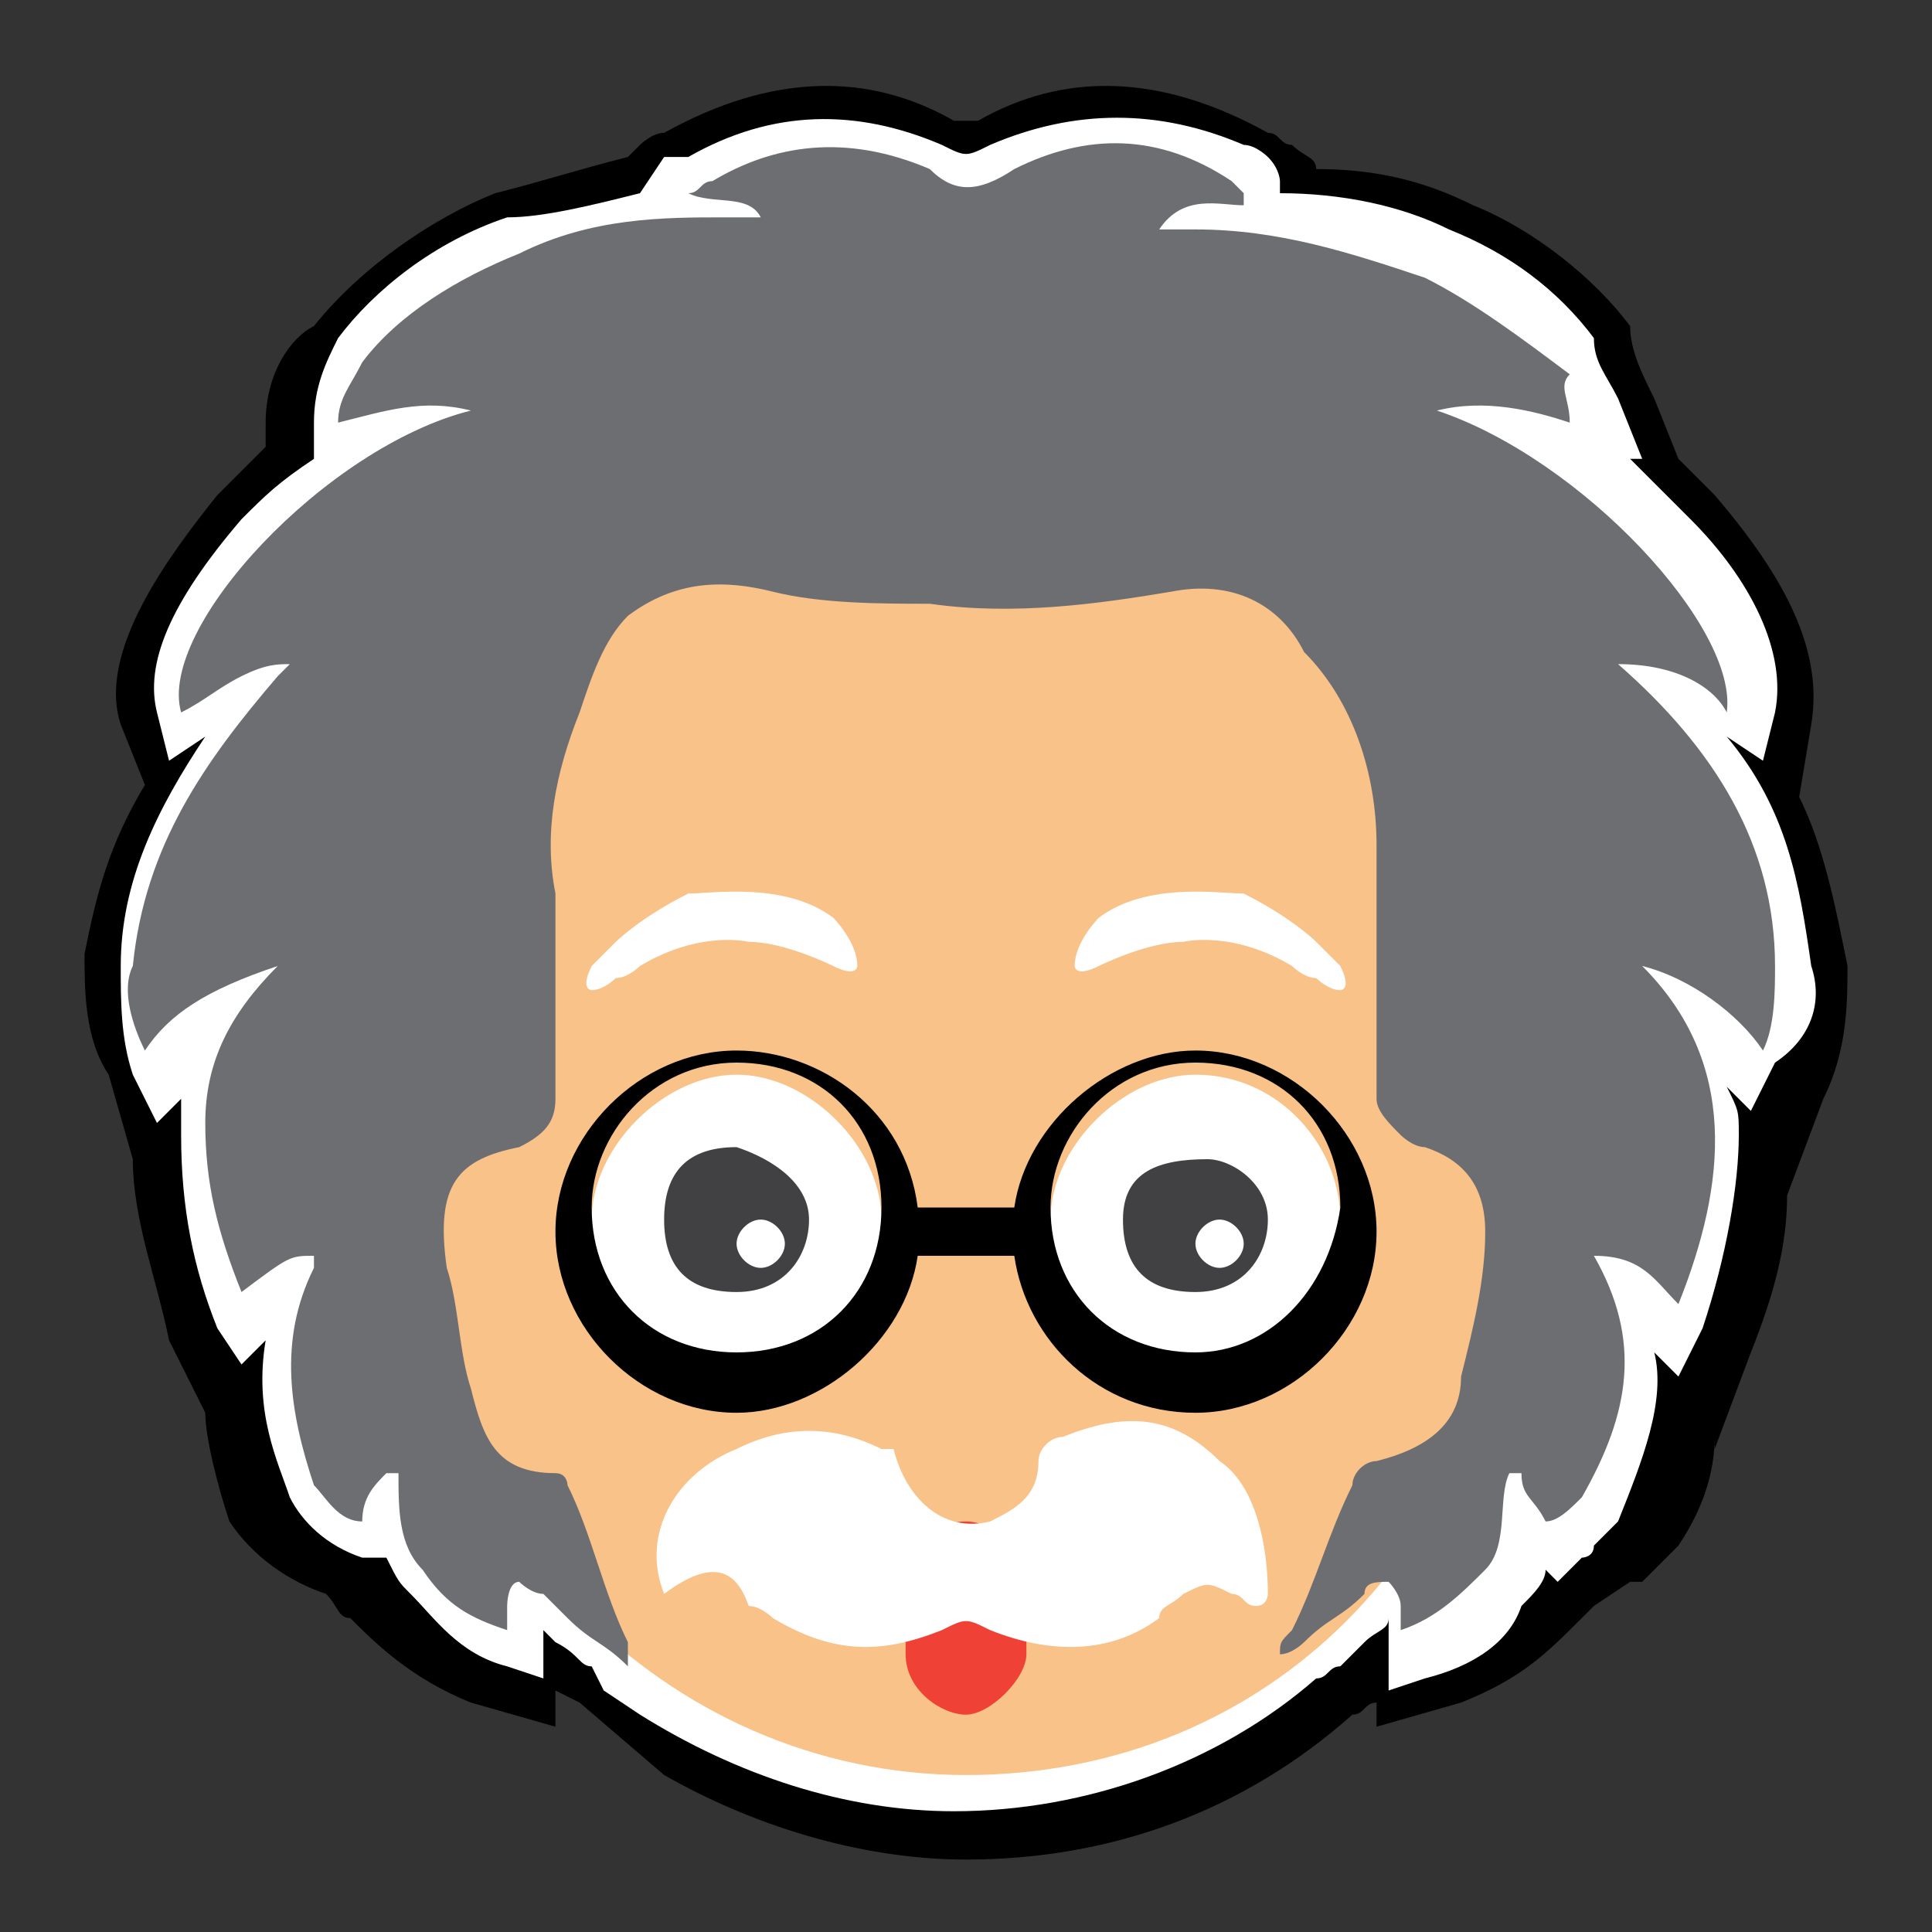 <?xml version="1.0" encoding="utf-8"?>
<!-- Generator: Adobe Illustrator 23.0.2, SVG Export Plug-In . SVG Version: 6.00 Build 0)  -->
<svg version="1.1" id="圖層_1" xmlns="http://www.w3.org/2000/svg" xmlns:xlink="http://www.w3.org/1999/xlink" x="0px" y="0px"
	 viewBox="0 0 16 16" style="enable-background:new 0 0 16 16;" xml:space="preserve">
<rect x="0" y="0" width="16" height="16" fill="#333333" stroke="none"/>
<style type="text/css">
	.st0{fill:#FFFFFF;}
	.st1{fill:#F8C289;}
	.st2{fill:#6D6E71;}
	.st3{fill:#414042;}
	.st4{fill:#EF4136;}
</style>
<path d="M15.3,8c-0.1-0.5-0.2-1-0.4-1.4L15,6c0.1-0.6-0.2-1.2-0.8-1.9c-0.1-0.1-0.2-0.2-0.3-0.3l-0.2-0.5c-0.1-0.2-0.2-0.4-0.2-0.6
	c-0.3-0.4-0.8-0.8-1.3-1c-0.4-0.2-0.8-0.3-1.3-0.3c0-0.1-0.1-0.1-0.2-0.2c-0.1,0-0.1-0.1-0.2-0.1C9.6,0.6,8.8,0.6,8.1,1H8
	c0,0,0,0-0.1,0C7.2,0.6,6.4,0.6,5.5,1.1c-0.1,0-0.2,0.1-0.2,0.1L5.2,1.3C4.8,1.4,4.5,1.5,4.1,1.6C3.6,1.8,3,2.2,2.6,2.7
	C2.4,2.8,2.2,3.1,2.2,3.5v0.2C2.1,3.8,1.9,4,1.8,4.1C1.4,4.6,0.8,5.4,1,6l0.2,0.5C0.9,7,0.8,7.4,0.7,7.9c0,0.3,0,0.7,0.2,1l0.2,0.7
	c0,0.5,0.2,1,0.3,1.5l0.3,0.6l0,0c0,0.2,0.1,0.6,0.2,0.9c0.2,0.3,0.5,0.5,0.8,0.6l0,0c0.1,0.1,0.1,0.2,0.2,0.2
	c0.2,0.2,0.5,0.5,1,0.7l0.7,0.2V14l0.2,0.1l0.7,0.6c0.7,0.4,1.6,0.7,2.5,0.7c1.2,0,2.3-0.4,3.2-1.2c0.1,0,0.1-0.1,0.2-0.1v0.2
	l0.7-0.2c0.5-0.2,0.7-0.4,1-0.7l0.1-0.1l0.3-0.2c0,0,0,0,0.1,0c0.1-0.1,0.2-0.2,0.3-0.3c0.2-0.3,0.3-0.6,0.3-0.9V12l0.3-0.8
	c0.2-0.5,0.3-0.9,0.3-1.3l0.3-0.8C15.3,8.7,15.3,8.3,15.3,8z"/>
<path class="st0" d="M15,8c-0.1-0.7-0.2-1.3-0.7-1.9l0.3,0.2l0.1-0.4c0.1-0.5-0.2-1.1-0.7-1.6c-0.2-0.2-0.3-0.3-0.5-0.5h0.1
	l-0.2-0.5c-0.1-0.2-0.2-0.3-0.2-0.5c-0.3-0.4-0.7-0.7-1.2-0.9c-0.4-0.2-0.9-0.3-1.4-0.3V1.5c0,0,0-0.1-0.1-0.2c0,0-0.1-0.1-0.2-0.1
	C9.6,0.9,8.9,0.9,8.2,1.2C8,1.3,8,1.3,7.8,1.2C7.1,0.9,6.4,0.9,5.7,1.3C5.6,1.3,5.6,1.3,5.5,1.3l0,0L5.3,1.6
	C4.9,1.7,4.5,1.8,4.2,1.8c-0.6,0.2-1.1,0.6-1.4,1C2.7,3,2.6,3.2,2.6,3.5v0.3C2.3,4,2.2,4.1,2,4.3C1.4,5,1.2,5.5,1.3,5.9l0.1,0.4
	l0.3-0.2l0,0C1.3,6.7,1,7.3,1,8c0,0.3,0,0.6,0.1,0.9l0.2,0.4l0.2-0.2c0,0.1,0,0.2,0,0.3c0,0.6,0.1,1.1,0.3,1.6l0.2,0.3l0.2-0.2
	c-0.1,0.6,0.1,1,0.2,1.3c0.1,0.2,0.3,0.4,0.6,0.5h0.2c0.1,0.2,0.1,0.2,0.2,0.3c0.2,0.2,0.4,0.5,0.8,0.6l0.3,0.1v-0.3v-0.1l0,0l0,0
	l0.1,0.1c0.2,0.1,0.2,0.2,0.3,0.2L5,14l0.3,0.2c0.8,0.5,1.7,0.8,2.6,0.8c1.1,0,2.2-0.4,3-1.1c0.1,0,0.1-0.1,0.2-0.1
	c0.1-0.1,0.1-0.1,0.2-0.2c0.1-0.1,0.2-0.1,0.2-0.2l0,0v0.1V14l0.3-0.1c0.4-0.1,0.7-0.3,0.8-0.6c0.1-0.1,0.2-0.2,0.2-0.3l0.1,0.1
	l0.2-0.2c0,0,0.1,0,0.1-0.1c0.1-0.1,0.2-0.2,0.2-0.2c0.2-0.5,0.4-1,0.3-1.4l0.2,0.2l0.2-0.4c0.2-0.6,0.3-1.2,0.3-1.6
	c0-0.2,0-0.2-0.1-0.4l0.2,0.2l0.2-0.4C15,8.6,15.1,8.3,15,8z"/>
<g>
	<g>
		<path class="st1" d="M8,14.7L8,14.7c-2.5,0-4.5-2.1-4.5-4.5V7.9c0-2.5,2.1-4.5,4.5-4.5l0,0c2.5,0,4.5,2.1,4.5,4.5v2.3
			C12.4,12.8,10.5,14.7,8,14.7z"/>
		<path class="st2" d="M13.4,5.5C14.2,6.2,14.7,7,14.7,8c0,0.2,0,0.5-0.1,0.7c-0.2-0.3-0.6-0.6-1-0.7c0.8,0.8,0.7,1.8,0.3,2.8
			c-0.2-0.2-0.3-0.4-0.7-0.4c0.4,0.7,0.3,1.3-0.1,2c-0.1,0.1-0.2,0.2-0.3,0.2c-0.1-0.2-0.2-0.2-0.2-0.4c0,0,0,0-0.1,0
			c-0.1,0.2,0,0.6-0.2,0.8c-0.2,0.2-0.4,0.4-0.7,0.5c0-0.1,0-0.2,0-0.2c0-0.1-0.1-0.2-0.1-0.2c-0.1,0-0.2,0-0.2,0.1
			c-0.2,0.2-0.3,0.2-0.5,0.4c0,0-0.1,0.1-0.2,0.1c0-0.1,0-0.1,0.1-0.2c0.2-0.4,0.3-0.8,0.5-1.2c0-0.1,0.1-0.2,0.2-0.2
			c0.4-0.1,0.7-0.3,0.7-0.7c0.1-0.4,0.2-0.8,0.2-1.2s-0.2-0.6-0.5-0.7c-0.1,0-0.2-0.1-0.2-0.1c-0.1-0.1-0.2-0.2-0.2-0.3
			c0-0.7,0-1.4,0-2.1c0-0.6-0.2-1.2-0.6-1.6C10.6,5,10.2,4.8,9.7,4.9C9.1,5,8.4,5.1,7.7,5C7.3,5,6.8,5,6.4,4.9S5.6,4.8,5.2,5.1
			C5,5.3,4.9,5.6,4.8,5.9c-0.2,0.5-0.3,1-0.2,1.5c0,0.6,0,1.2,0,1.7c0,0.2-0.1,0.3-0.3,0.4c-0.5,0.1-0.7,0.3-0.6,1
			c0.1,0.3,0.1,0.7,0.2,1c0.1,0.4,0.2,0.7,0.7,0.7c0.1,0,0.1,0.1,0.1,0.1c0.2,0.4,0.3,0.9,0.5,1.3c0,0,0,0.1,0,0.2
			c-0.2-0.2-0.3-0.2-0.5-0.4c-0.1-0.1-0.1-0.1-0.2-0.2c-0.1,0-0.2-0.1-0.2-0.1c-0.1,0-0.1,0.2-0.1,0.2c0,0.1,0,0.2,0,0.2
			c-0.3-0.1-0.5-0.2-0.7-0.5c-0.2-0.2-0.2-0.5-0.2-0.8c0,0,0,0-0.1,0c-0.1,0.1-0.2,0.2-0.2,0.4c-0.2,0-0.3-0.2-0.4-0.3
			c-0.2-0.6-0.3-1.2,0-1.8v-0.1l0,0c-0.2,0-0.2,0-0.6,0.3c-0.2-0.5-0.3-0.9-0.3-1.4c0-0.5,0.2-0.9,0.6-1.3C1.7,8.2,1.4,8.4,1.2,8.7
			C1.1,8.5,1,8.2,1.1,8c0.1-1,0.6-1.7,1.2-2.4c0,0,0,0,0.1-0.1c-0.1,0-0.2,0-0.4,0.1S1.7,5.8,1.5,5.9C1.3,5.2,2.7,3.7,3.9,3.4
			c-0.4-0.1-0.7,0-1.1,0.1C2.8,3.3,2.9,3.2,3,3c0.3-0.4,0.8-0.7,1.3-0.9C4.9,1.8,5.5,1.8,6,1.8c0.1,0,0.2,0,0.3,0
			C6.2,1.6,5.9,1.7,5.7,1.6c0.1,0,0.1-0.1,0.2-0.1C6.4,1.2,7,1.1,7.7,1.4c0.2,0.2,0.4,0.2,0.7,0c0.6-0.3,1.2-0.3,1.8,0.1l0.1,0.1
			c0,0,0,0,0,0.1c-0.2,0-0.5-0.1-0.7,0.2c0.2,0,0.2,0,0.3,0c0.7,0,1.3,0.2,1.9,0.4c0.4,0.2,0.8,0.5,1.2,0.8C12.9,3.2,13,3.3,13,3.5
			c-0.3-0.1-0.7-0.2-1.1-0.1c1.2,0.4,2.5,1.8,2.4,2.5C14.2,5.7,13.9,5.5,13.4,5.5z"/>
		<g>
			<path class="st0" d="M9.1,7.6c0,0-0.2,0.2-0.2,0.4c0,0,0,0.1,0.2,0c0,0,0.4-0.2,0.7-0.2c0,0,0.4-0.1,0.9,0.2c0,0,0.1,0.1,0.2,0.1
				c0,0,0.1,0.1,0.2,0.1c0,0,0.1,0,0-0.2c0,0-0.2-0.2-0.2-0.2c0,0-0.2-0.2-0.6-0.4C10.1,7.4,9.5,7.3,9.1,7.6z"/>
			<path class="st0" d="M6.9,7.6c0,0,0.2,0.2,0.2,0.4c0,0,0,0.1-0.2,0c0,0-0.4-0.2-0.7-0.2c0,0-0.4-0.1-0.9,0.2c0,0-0.1,0.1-0.2,0.1
				c0,0-0.1,0.1-0.2,0.1c0,0-0.1,0,0-0.2c0,0,0.2-0.2,0.2-0.2c0,0,0.2-0.2,0.6-0.4C5.9,7.4,6.5,7.3,6.9,7.6z"/>
		</g>
		<g>
			<path class="st0" d="M7.3,10.1c0,0.7-0.6,1.2-1.2,1.2s-1.2-0.6-1.2-1.2s0.6-1.2,1.2-1.2S7.3,9.5,7.3,10.1z"/>
			<path class="st0" d="M11.1,10.1c0,0.7-0.6,1.2-1.2,1.2s-1.2-0.6-1.2-1.2s0.6-1.2,1.2-1.2C10.6,8.9,11.1,9.5,11.1,10.1z"/>
			<path d="M9.9,8.7c-0.7,0-1.4,0.6-1.5,1.3H7.6C7.5,9.2,6.8,8.7,6.1,8.7c-0.8,0-1.5,0.7-1.5,1.5s0.7,1.5,1.5,1.5
				c0.7,0,1.4-0.6,1.5-1.3h0.8c0.1,0.7,0.7,1.3,1.5,1.3c0.8,0,1.5-0.7,1.5-1.5S10.7,8.7,9.9,8.7z M6.1,11.2c-0.7,0-1.2-0.5-1.2-1.2
				c0-0.6,0.5-1.2,1.2-1.2s1.2,0.5,1.2,1.2C7.3,10.7,6.8,11.2,6.1,11.2z M9.9,11.2c-0.7,0-1.2-0.5-1.2-1.2c0-0.6,0.5-1.2,1.2-1.2
				c0.7,0,1.2,0.5,1.2,1.2C11,10.7,10.5,11.2,9.9,11.2z"/>
		</g>
		<g>
			<path class="st3" d="M6.7,10.1c0,0.3-0.2,0.6-0.6,0.6s-0.6-0.2-0.6-0.6s0.2-0.6,0.6-0.6C6.4,9.6,6.7,9.8,6.7,10.1z"/>
			<path class="st0" d="M6.5,10.3c0,0.1-0.1,0.2-0.2,0.2s-0.2-0.1-0.2-0.2c0-0.1,0.1-0.2,0.2-0.2C6.4,10.1,6.5,10.2,6.5,10.3z"/>
		</g>
		<g>
			<path class="st3" d="M10.5,10.1c0,0.3-0.2,0.6-0.6,0.6s-0.6-0.2-0.6-0.6S9.6,9.6,10,9.6C10.2,9.6,10.5,9.8,10.5,10.1z"/>
			<path class="st0" d="M10.3,10.3c0,0.1-0.1,0.2-0.2,0.2c-0.1,0-0.2-0.1-0.2-0.2c0-0.1,0.1-0.2,0.2-0.2
				C10.2,10.1,10.3,10.2,10.3,10.3z"/>
		</g>
		<path class="st4" d="M8,14.2L8,14.2c-0.2,0-0.5-0.2-0.5-0.5v-0.6c0-0.2,0.2-0.5,0.5-0.5l0,0c0.2,0,0.5,0.2,0.5,0.5v0.6
			C8.5,13.9,8.2,14.2,8,14.2z"/>
		<path class="st0" d="M5.5,13.2c-0.2-0.5,0.1-1,0.6-1.2c0.4-0.2,0.8-0.2,1.2,0L7.4,12c0.1,0.4,0.4,0.7,0.8,0.6
			c0.2-0.1,0.4-0.2,0.4-0.5c0-0.1,0.1-0.2,0.2-0.2c0.5-0.2,0.9-0.2,1.3,0.2c0.3,0.2,0.4,0.7,0.4,1.1c0,0,0,0.1-0.1,0.1
			c-0.1,0-0.1-0.1-0.2-0.1c-0.2-0.1-0.2-0.1-0.4,0c-0.1,0.1-0.2,0.1-0.2,0.2c-0.4,0.3-0.9,0.3-1.4,0.1c-0.2-0.1-0.2-0.1-0.4,0
			c-0.5,0.2-0.9,0.2-1.4-0.1c0,0-0.1-0.1-0.2-0.1C6.1,13,5.9,12.9,5.5,13.2C5.6,13.2,5.6,13.2,5.5,13.2z"/>
	</g>
</g>
</svg>
